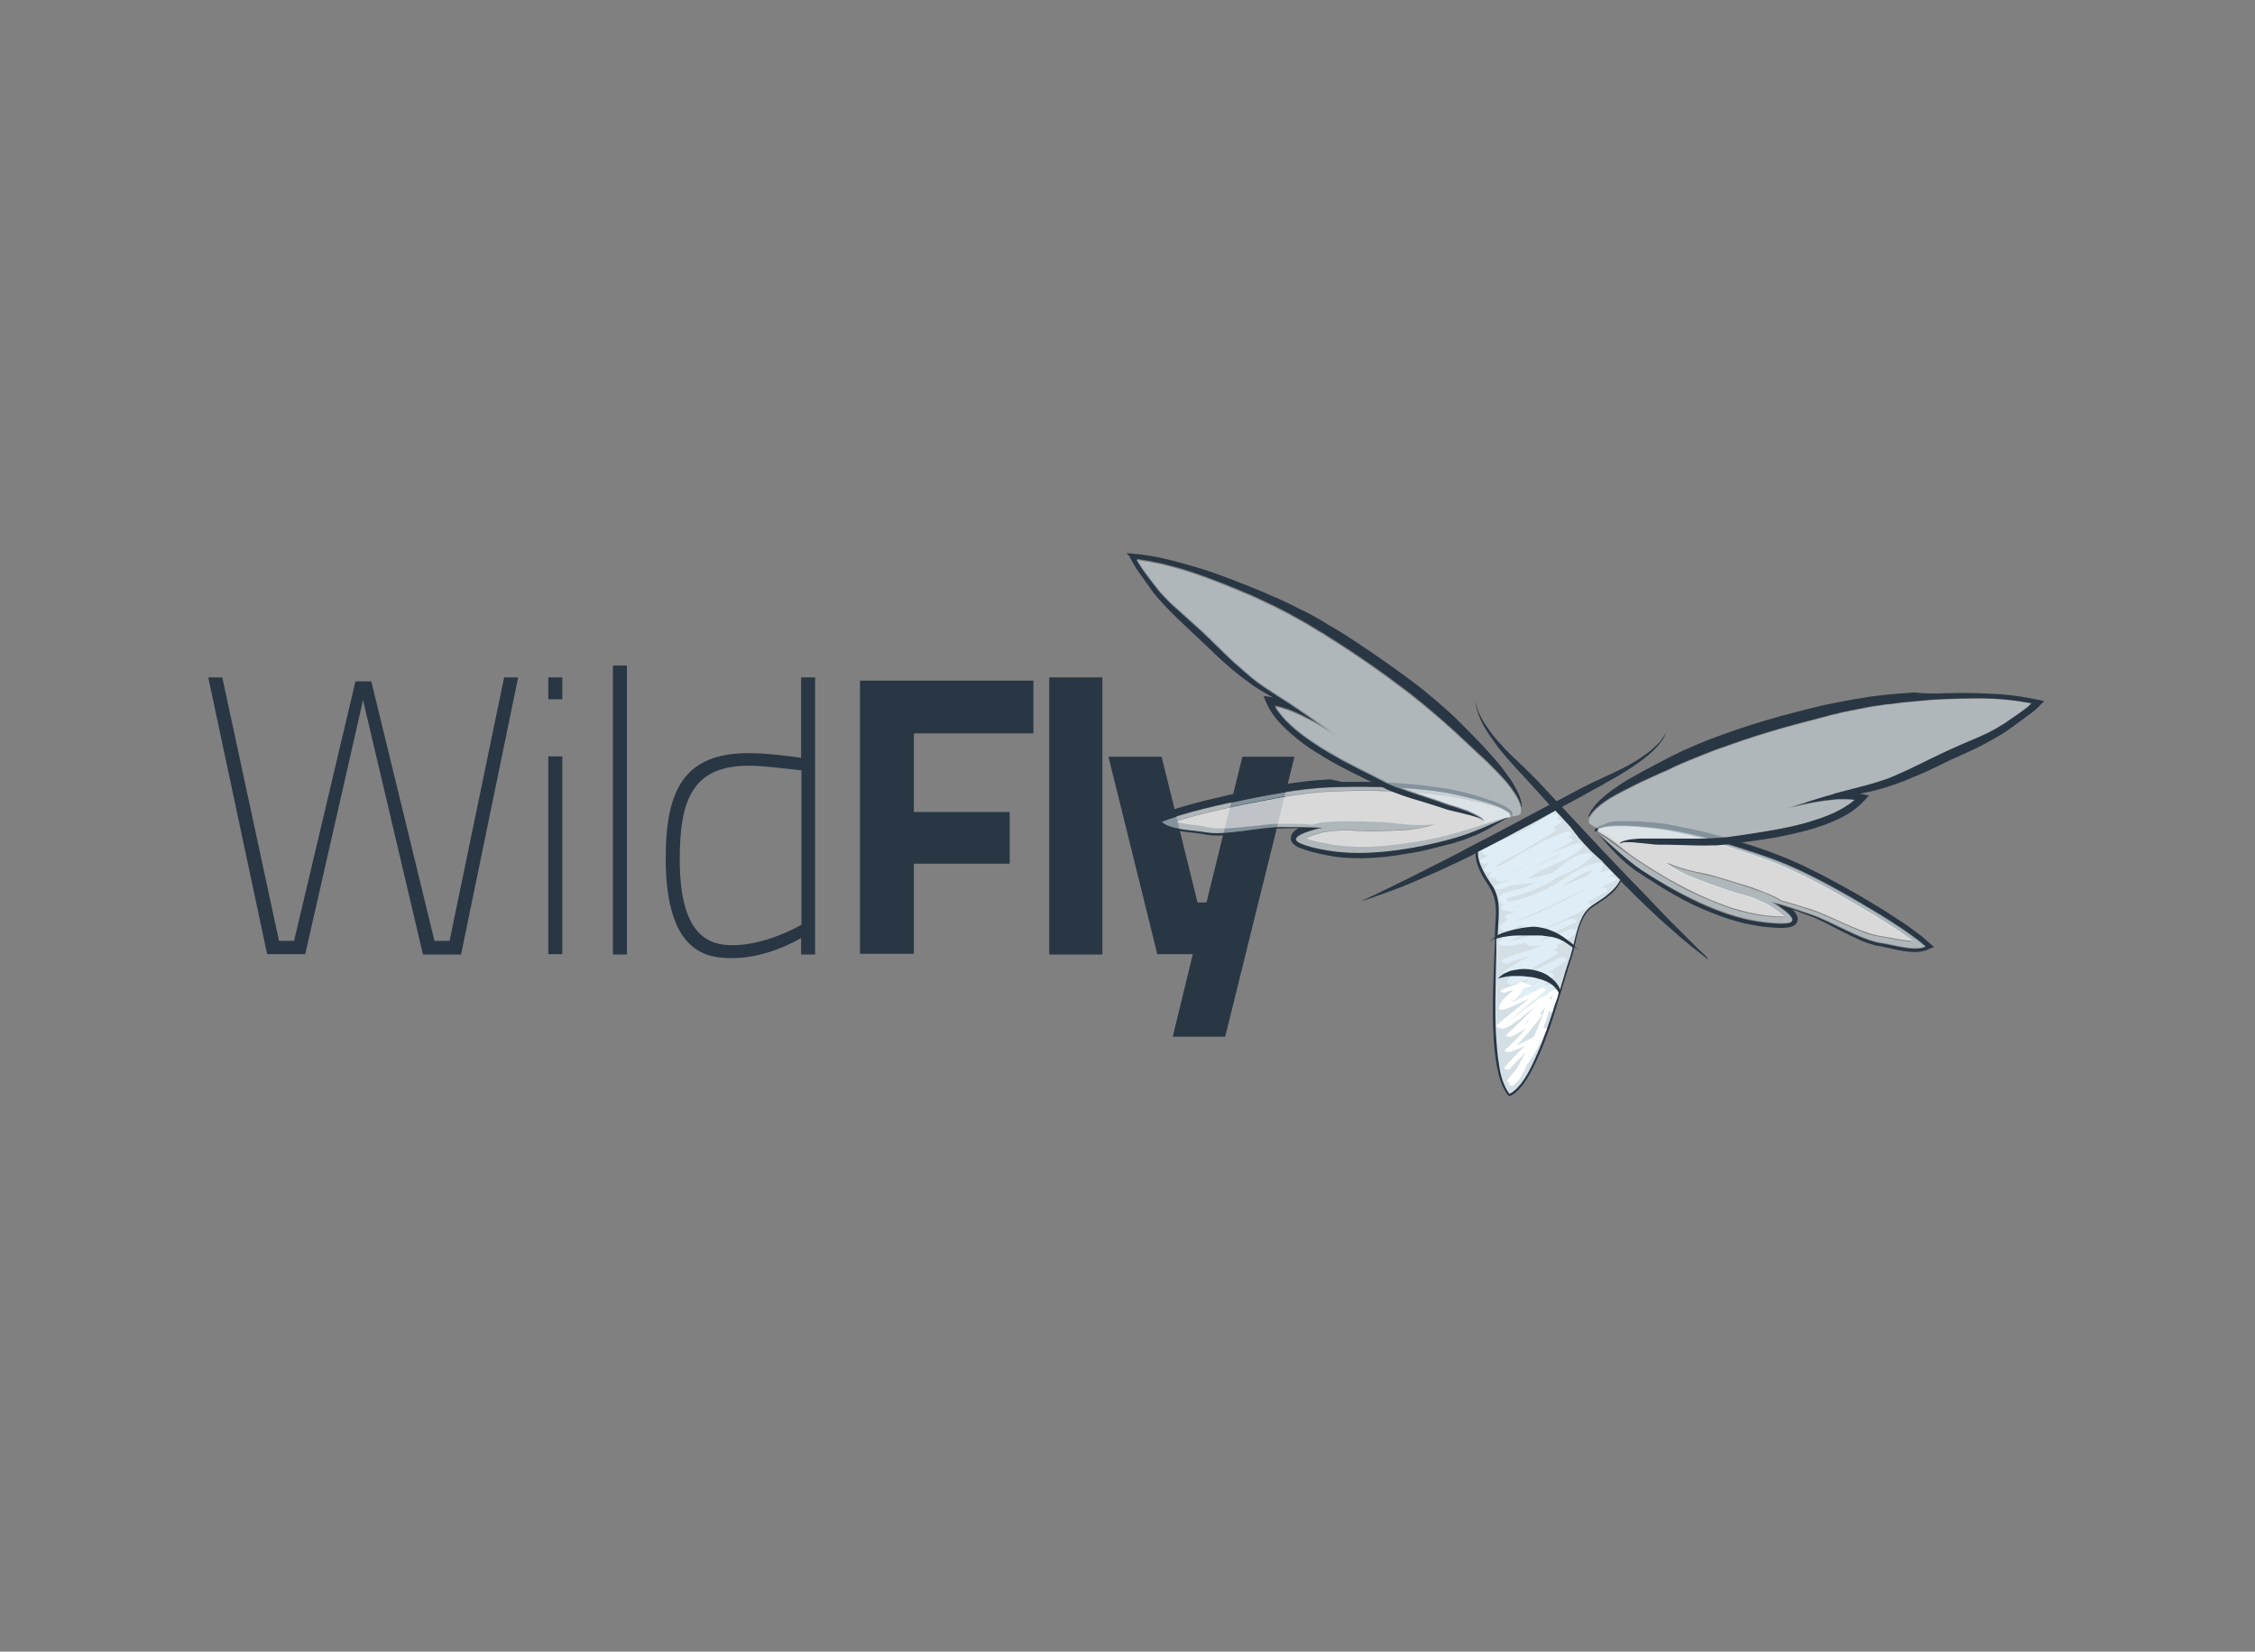 <?xml version="1.0" encoding="UTF-8"?>
<!-- Generator: Adobe Illustrator 25.0.1, SVG Export Plug-In . SVG Version: 6.00 Build 0)  -->
<svg xmlns="http://www.w3.org/2000/svg" xmlns:xlink="http://www.w3.org/1999/xlink" version="1.0" id="katman_1" x="0px" y="0px" viewBox="0 0 628 460.1" style="enable-background:new 0 0 628 460.1;" xml:space="preserve">
<rect x="0" y="0" width="628" height="460.1" fill="#808080" stroke="none"/>
<style type="text/css">
	.st0{fill:#293644;}
	.st1{opacity:0.7;fill:#FFFFFF;enable-background:new    ;}
	.st2{opacity:0.5;fill:#E1EEF4;enable-background:new    ;}
	.st3{fill:#D4DFE5;}
	.st4{fill:#DFEEF6;}
	.st5{fill:#FFFFFF;}
</style>
<g>
	<path class="st0" d="M323.5,210.8l10,40.6h2.5l10-40.6h14.5l-19.3,78h-14.6l5.6-23h-9.9l-13.6-55H323.5z M227,188.7v77.2h-3.9v-4.6   l0,0c-0.5,0.3-9.3,5.6-19.1,5.6c-6.8,0-18.6-1-18.6-27.8c0-19,5.1-29.3,23.1-29.3c5.2,0,11.8,0.9,14.6,1.3v-22.4H227z M174.6,185.4   v80.5h-3.9v-80.5H174.6z M61.9,188.7l15.8,73.4h4.2l17.1-72.3h4.4l17.6,72.3h4.2l15.2-73.4h3.9l-15.9,77.2h-10.6L101.1,195   L85,265.8H74.4L58,188.7H61.9z M156.6,210.7v55.1h-3.9v-55.1H156.6z M287.8,189.8v14.5h-33.3v21.9h26.7v14.4h-26.7v25.1h-15v-76.1   H287.8z M307,188.7v77.2h-14.8v-77.2H307z M208.6,213.3c-15.7,0-19.3,9.4-19.3,26.1c0,21.9,8.6,23.9,14.8,23.9   c9.5,0,19.1-5.7,19.1-5.7v-43C220.2,214.3,212.9,213.3,208.6,213.3z M156.6,188.7v6.1h-3.9v-6.1H156.6z"></path>
	<path class="st1" d="M416.2,224.6c-1.9-0.6-3.9-1-5.8-1.5c-1-0.2-2-0.4-3-0.6c-1-0.2-2-0.4-3-0.6c-0.5-0.1-1-0.2-1.5-0.2l-1.5-0.2   c-1-0.1-2-0.3-3-0.4c-1-0.1-2-0.2-3-0.3l-3-0.2c-2-0.1-4.1-0.2-6.1-0.2c-1,0-2.1,0-3.1-0.1c-1,0-2.1,0-3.1,0c-2.1,0-4.2,0-6.2,0.1   l-3.1,0.1l-3.1,0.2l-3.1,0.3c-1,0.1-2.1,0.3-3.1,0.4c-2.1,0.3-4.1,0.6-6.2,1c-2.1,0.4-4.1,0.8-6.2,1.2c-4.2,0.8-8.3,1.7-12.4,2.7   c-2.1,0.5-4.1,1-6.1,1.6c-1.1,0.3-2.1,0.6-3.1,1c0.4,0.1,0.8,0.2,1.2,0.3c1.4,0.3,3,0.5,4.5,0.7c0.8,0.1,1.6,0.2,2.4,0.4l1.2,0.2   l0.5,0.1l0.5,0.1c1.5,0.1,3,0.1,4.5,0c3.1-0.2,6.1-0.6,9.3-0.9c1.6-0.2,3.1-0.3,4.7-0.3c0.8,0,1.6,0,2.3,0l2.3,0   c1.6,0,3.1,0.1,4.6,0.2l0.1,0c0.1,0,0.2-0.1,0.4-0.1l0.4-0.1l0.4-0.1c0.3-0.1,0.6-0.1,0.8-0.2c0.6-0.1,1.1-0.2,1.6-0.2   c1.1-0.1,2.2-0.2,3.2-0.2c2.1-0.1,4.2,0,6.3,0c2.1,0.1,4.1,0.1,6.2,0.2c2,0.1,4.1,0.4,6.1,0.6c2,0.2,4.1,0.3,6.1,0.2l2.3-0.1   l-2.1,0.6c-1.5,0.4-3,0.6-4.5,0.8c-1.5,0.2-3,0.2-4.5,0.3c-3,0.1-6.1,0.2-9.1,0.1c-1.2,0-2.4-0.1-3.6-0.2c-1,0-2,0-2.9,0.1   c-1,0.1-2,0.1-3,0.3c-0.5,0.1-1,0.1-1.4,0.2c-0.2,0.1-0.5,0.1-0.7,0.2l-0.3,0.1l-0.4,0.1c-1,0.3-1.9,0.6-2.7,1   c-0.2,0.1-0.3,0.2-0.5,0.2c0.3,0.1,0.7,0.3,1.1,0.4c0.9,0.3,1.9,0.5,2.9,0.7c1,0.2,2,0.4,3,0.6c0.5,0.1,1,0.2,1.5,0.2   c0.5,0.1,1,0.1,1.5,0.2c2,0.2,4,0.3,6,0.3c2,0,4-0.1,6-0.3c4-0.4,8-0.9,11.9-1.7c2-0.4,3.9-0.8,5.8-1.3l1.4-0.4l1.4-0.4   c1-0.3,1.9-0.5,2.8-0.8c1.9-0.6,3.7-1.2,5.6-1.8c1.9-0.6,3.8-1.2,5.8-1.5l0.2-0.2c0.2-0.4-0.1-0.9-0.6-1.3c-0.3-0.2-0.7-0.4-1-0.5   C418.1,225.2,417.1,224.9,416.2,224.6z"></path>
	<path class="st1" d="M454.6,238.5c0.8,0.5,1.6,1.1,2.4,1.6l1.2,0.8l1.3,0.8c1.7,1.1,3.4,2.1,5.1,3.1c3.5,2,7.1,3.8,10.7,5.4   c1.8,0.8,3.7,1.5,5.6,2.2c1.9,0.7,3.8,1.2,5.8,1.7c0.5,0.1,1,0.2,1.5,0.3c0.5,0.1,1,0.2,1.5,0.3c1,0.2,2,0.3,3,0.4   c1,0.1,2,0.2,3,0.2c0.4,0,0.8,0,1.2,0c-0.1-0.1-0.2-0.3-0.4-0.4c-0.7-0.6-1.5-1.2-2.3-1.8l-0.3-0.2l-0.3-0.2   c-0.2-0.1-0.4-0.2-0.6-0.4c-0.4-0.2-0.8-0.5-1.3-0.7c-0.9-0.4-1.8-0.8-2.7-1.2c-0.9-0.4-1.8-0.7-2.8-1c-1.2-0.3-2.4-0.6-3.5-1   c-2.9-0.9-5.8-1.9-8.6-3c-1.4-0.5-2.8-1.1-4.2-1.7c-1.4-0.6-2.7-1.3-4-2.1l-1.8-1.3l2.1,0.8c1.9,0.7,3.9,1.3,5.9,1.7   c2,0.4,4,0.8,6,1.4c2,0.6,3.9,1.2,5.9,1.8c2,0.6,4,1.2,6,2c1,0.4,2,0.8,3,1.2c0.5,0.2,1,0.5,1.5,0.7c0.2,0.1,0.5,0.3,0.7,0.4   l0.4,0.2l0.3,0.2c0.1,0.1,0.2,0.1,0.3,0.2l0.1,0c1.5,0.4,3,0.8,4.5,1.3l2.2,0.7c0.7,0.2,1.5,0.4,2.2,0.7c1.5,0.5,3,1.2,4.4,1.8   c2.9,1.3,5.7,2.6,8.5,3.7c1.4,0.5,2.9,1.1,4.3,1.4l0.5,0.1l0.5,0.1l1.2,0.2c0.8,0.1,1.6,0.3,2.4,0.4c1.5,0.3,3.1,0.6,4.5,0.7   c0.4,0,0.8,0.1,1.2,0.1c-0.9-0.7-1.8-1.3-2.6-1.9c-1.7-1.2-3.5-2.4-5.3-3.5c-3.6-2.3-7.3-4.4-10.9-6.5c-1.8-1.1-3.7-2.1-5.5-3.1   c-1.8-1-3.7-2-5.5-2.9c-0.9-0.4-1.9-0.9-2.8-1.3l-2.8-1.3l-2.8-1.2l-2.9-1.1c-1.9-0.7-3.9-1.4-5.8-2c-1-0.3-2-0.7-2.9-1   c-1-0.3-2-0.6-2.9-0.9c-2-0.6-3.9-1.2-5.9-1.7l-3-0.8c-1-0.3-2-0.4-3-0.7c-1-0.2-2-0.4-3-0.6l-1.5-0.3c-0.5-0.1-1-0.2-1.5-0.2   c-1-0.1-2-0.3-3-0.4c-1-0.1-2-0.2-3-0.3c-2-0.2-4-0.4-6-0.4c-1,0-2,0-3,0.1c-0.4,0-0.8,0.1-1.1,0.2c-0.7,0.3-1,0.6-1,1.1l0.1,0.3   c1.8,1,3.4,2.1,5,3.3C451.5,236.1,453,237.3,454.6,238.5z"></path>
	<path class="st2" d="M373.6,219.3c-9,0.1-17.5,1.6-26.4,3.4c-6.4,1.3-17.8,3.8-23.7,6.3c2.5,2.3,8.5,2.3,12,2.9   c5.6,1.1,15-1.3,20.9-1.4c4,0,8,0,12,0.2c-0.7,0.1-1.5,0.2-2.1,0.4c-1.4,0.4-5.6,1.6-5.3,2.9c0.3,1.5,7.4,2.8,8.7,3   c10.8,1.9,24.3-0.3,35.3-3.4c6-1.7,9.6-3.7,15.4-6c-2,0.4-3.9,0.9-5.8,1.5c-1.9,0.6-3.8,1.2-5.6,1.8c-0.9,0.3-1.8,0.6-2.8,0.8   l-1.4,0.4l-1.4,0.4c-1.9,0.5-3.9,0.9-5.8,1.3c-3.9,0.8-7.9,1.4-11.9,1.7c-2,0.2-4,0.3-6,0.3c-2,0-4-0.1-6-0.3   c-0.5-0.1-1-0.1-1.5-0.2c-0.5-0.1-1-0.1-1.5-0.2c-1-0.2-2-0.4-3-0.6c-1-0.2-2-0.5-2.9-0.7c-0.4-0.1-0.8-0.3-1.1-0.4   c0.2-0.1,0.3-0.2,0.5-0.2c0.8-0.4,1.8-0.7,2.7-1l0.4-0.1l0.3-0.1c0.2-0.1,0.5-0.1,0.7-0.2c0.5-0.1,0.9-0.2,1.4-0.2   c1-0.1,2-0.2,3-0.3c1-0.1,2-0.1,2.9-0.1c1.2,0.1,2.4,0.1,3.6,0.2c3,0,6.1,0,9.1-0.1c1.5-0.1,3-0.2,4.5-0.3c1.5-0.2,3-0.3,4.5-0.8   l2.1-0.6l-2.3,0.1c-2,0.1-4.1,0-6.1-0.2c-2-0.2-4.1-0.5-6.1-0.6c-2.1-0.1-4.1-0.1-6.2-0.2c-2.1-0.1-4.2-0.1-6.3,0   c-1.1,0-2.1,0.1-3.2,0.2c-0.5,0.1-1.1,0.1-1.6,0.2c-0.3,0.1-0.6,0.1-0.8,0.2l-0.4,0.1l-0.4,0.1c-0.1,0-0.2,0.1-0.4,0.1l-0.1,0   c-1.5-0.1-3.1-0.1-4.6-0.2l-2.3,0c-0.8,0-1.5,0-2.3,0c-1.6,0-3.2,0.2-4.7,0.3c-3.1,0.3-6.2,0.7-9.3,0.9c-1.5,0.1-3,0.1-4.5,0   l-0.5-0.1l-0.5-0.1l-1.2-0.2c-0.8-0.1-1.6-0.2-2.4-0.4c-1.6-0.2-3.1-0.4-4.5-0.7c-0.4-0.1-0.8-0.2-1.2-0.3c1-0.4,2.1-0.7,3.1-1   c2-0.6,4.1-1.1,6.1-1.6c4.1-1,8.3-1.9,12.4-2.7c2.1-0.4,4.1-0.8,6.2-1.2c2.1-0.4,4.1-0.7,6.2-1c1-0.1,2.1-0.3,3.1-0.4l3.1-0.3   l3.1-0.2l3.1-0.1c2-0.1,4.1-0.1,6.2-0.1c1,0,2.1,0,3.1,0c1,0,2.1,0,3.1,0.1c2.1,0,4.1,0.1,6.1,0.2l3,0.2c1,0.1,2,0.2,3,0.3   c1,0.1,2,0.2,3,0.4l1.5,0.2c0.5,0.1,1,0.2,1.5,0.2c1,0.2,2,0.4,3,0.6c1,0.2,2,0.4,3,0.6c2,0.4,3.9,0.9,5.8,1.5   c0.9,0.3,1.9,0.6,2.8,1c0.4,0.2,0.7,0.3,1,0.5c-3-2.4-15.2-4.9-17.3-5.3C393.5,219.4,382.8,219.1,373.6,219.3z"></path>
	<path class="st0" d="M449.8,228.8c2.1-0.1,4.1-0.1,6.2,0c2.1,0.1,4.1,0.3,6.2,0.5c0.5,0.1,1,0.1,1.6,0.2l0,0l1.5,0.3   c1,0.2,2,0.3,3,0.6c1,0.2,2.1,0.4,3.1,0.6l0,0l3,0.7c2,0.5,4,1,6,1.6c1,0.3,2,0.6,3,0.9l1,0.3c0.7,0.2,1.3,0.4,2,0.6   c2,0.6,4,1.3,6,2l0,0l2.9,1.1l3,1.2l2.9,1.3c1,0.4,1.9,0.9,2.9,1.4c1.9,0.9,3.8,1.9,5.7,2.9c1.9,1,3.7,2,5.6,3.1   c1.9,1,3.7,2.1,5.5,3.2c1.8,1.1,3.7,2.2,5.5,3.4c1.8,1.2,3.6,2.3,5.4,3.6c1.8,1.3,3.6,2.6,5.2,4.1l0,0l1.6,1.4l-1.9,0.8   c-1,0.4-1.9,0.5-2.8,0.6c-0.9,0-1.8,0-2.6-0.1c-1.7-0.2-3.3-0.5-4.8-0.9c-0.8-0.2-1.5-0.3-2.3-0.5l0,0l-1.1-0.2   c-0.2,0-0.4-0.1-0.7-0.1l0,0l-0.6-0.2c-1.6-0.4-3.1-1-4.6-1.7c-2.9-1.3-5.7-2.8-8.4-4.2c-1.4-0.7-2.8-1.4-4.1-1.9   c-1.4-0.5-2.9-1.1-4.3-1.6c-0.4-0.1-0.8-0.3-1.2-0.4c0.3,0.2,0.5,0.5,0.8,0.9c0.2,0.3,0.4,0.6,0.6,1.2c0.1,0.3,0.1,0.6,0,1   c0,0.1-0.1,0.2-0.1,0.3l0,0l-0.1,0.1l0,0.1l-0.1,0.1l0,0.1c0,0-0.1,0.1-0.1,0.1c-0.1,0.1-0.2,0.2-0.2,0.2c-0.5,0.5-1,0.6-1.3,0.7   c-0.4,0.1-0.7,0.2-1,0.2c-0.6,0.1-1.2,0.1-1.8,0.1c-1.1,0-2.2-0.1-3.3-0.2c-1.1-0.1-2.1-0.2-3.2-0.4c-0.5-0.1-1-0.2-1.6-0.3   c-0.6-0.1-1.1-0.2-1.6-0.3c-2.1-0.5-4.2-1.1-6.2-1.8c-2-0.7-4-1.5-5.9-2.3c-1-0.4-1.9-0.9-2.8-1.3c-0.9-0.5-1.9-0.9-2.8-1.4   c-1.8-1-3.6-2-5.4-3.1c-1.7-1.1-3.5-2.2-5.2-3.3l0,0l-1.3-0.9l-0.2-0.1l-0.2-0.1l-0.3-0.2l-0.6-0.4c-0.8-0.6-1.6-1.3-2.4-1.9   c-1.5-1.3-2.9-2.7-4.3-4.2c-1.3-1.5-2.6-2.9-3.9-4.4c4.8,4,7.6,7.1,12.7,10.6c9.5,6.4,21.6,12.8,32.4,14.3c1.4,0.2,8.5,1.2,9.2-0.1   c0.7-1.2-3-3.6-4.1-4.4c-0.5-0.4-1.2-0.7-1.8-1c3.8,1,7.6,2.3,11.4,3.6c5.6,1.9,13.7,7.1,19.4,7.9c3.5,0.5,9.2,2.4,12.3,1   c-4.8-4.3-14.8-10.2-20.5-13.5c-7.9-4.5-15.5-8.6-23.9-11.5c-8.7-3-18.9-6.2-28-7.6c-2.2-0.4-14.5-1.8-18.1-0.5   c-0.1,0-0.2,0-0.3,0.1c-0.2,0.1-0.4,0.2-0.5,0.3c-0.1,0.1-0.1,0.1-0.2,0.2c0,0,0,0.1,0,0.1c0,0,0,0.1,0,0.2l0,0l-0.6,0   c0-0.1,0-0.1,0-0.2c0-0.1,0-0.2,0.1-0.3c0.1-0.2,0.2-0.3,0.3-0.4c0.2-0.2,0.5-0.4,0.7-0.5c0.5-0.2,1-0.4,1.5-0.5   C447.8,229,448.8,228.9,449.8,228.8z M373.6,217.8c2.1,0,4.2,0,6.3,0c1,0,2.1,0,3.1,0.1c1,0,2.1,0.1,3.1,0.1   c2.1,0.1,4.2,0.2,6.2,0.4l0,0l3.1,0.3c1,0.1,2.1,0.2,3.1,0.4c1,0.1,2,0.3,3.1,0.4l0,0l1.5,0.2c0.5,0.1,1,0.2,1.5,0.3   c2,0.4,4,0.9,6,1.5c2,0.6,3.9,1.2,5.9,1.9c1,0.4,1.9,0.8,2.8,1.3c0.5,0.3,0.9,0.6,1.3,0.9c0.2,0.2,0.4,0.4,0.5,0.7   c0.1,0.1,0.1,0.3,0.1,0.5c0,0.1,0,0.2,0,0.3c0,0.1,0,0.1-0.1,0.2l0,0l-0.6-0.2c0,0,0-0.1,0-0.2c0,0,0-0.1,0-0.1   c0-0.1,0-0.1-0.1-0.2c-0.1-0.1-0.3-0.3-0.4-0.4c-0.1,0-0.1-0.1-0.2-0.1c-3-2.4-15.2-4.9-17.3-5.3c-9.1-1.5-19.8-1.8-29-1.6   c-9,0.1-17.5,1.6-26.4,3.4c-6.4,1.3-17.8,3.8-23.7,6.3c2.5,2.3,8.5,2.3,12,2.9c5.6,1.1,15-1.3,20.9-1.4c4,0,8,0,12,0.2   c-0.7,0.1-1.5,0.2-2.1,0.4c-1.4,0.4-5.6,1.6-5.3,2.9c0.3,1.5,7.4,2.8,8.7,3c10.8,1.9,24.3-0.3,35.3-3.4c6-1.7,9.6-3.7,15.4-6   c-1.7,1.1-3.4,2-5.1,3c-1.7,1-3.5,1.9-5.4,2.6c-1,0.4-1.9,0.8-2.9,1.1l0,0l-0.7,0.2l-0.4,0.1l-0.2,0.1l-0.2,0.1l-1.5,0.4   c-2,0.5-3.9,1-5.9,1.5c-2,0.5-4,0.9-6.1,1.2c-1,0.2-2,0.3-3.1,0.5c-1,0.1-2.1,0.3-3.1,0.4c-2.1,0.2-4.2,0.3-6.3,0.4   c-2.1,0-4.3-0.1-6.4-0.3c-0.5-0.1-1.1-0.1-1.6-0.2c-0.6-0.1-1.1-0.2-1.6-0.3c-1.1-0.2-2.1-0.4-3.2-0.7c-1.1-0.2-2.1-0.5-3.2-0.9   c-0.5-0.2-1.1-0.4-1.7-0.6c-0.3-0.1-0.6-0.3-0.9-0.5c-0.3-0.2-0.7-0.5-1.1-1.1c0-0.1-0.1-0.2-0.1-0.3c0-0.1-0.1-0.2-0.1-0.2l0,0   l0,0l0-0.1l0-0.1l0-0.2c0-0.1,0-0.2,0-0.3c0-0.4,0.2-0.7,0.3-1c0.3-0.5,0.6-0.7,0.9-1c0.3-0.2,0.7-0.4,1-0.6c-0.4,0-0.8,0-1.2,0   c-1.5,0-3.1,0.1-4.6,0.1c-1.5,0.1-3,0.3-4.5,0.5c-3.1,0.4-6.1,1-9.3,1.3c-1.6,0.2-3.2,0.2-4.9,0.1l0,0l-0.6-0.1   c-0.2,0-0.5,0-0.7-0.1l0,0l-1.1-0.2c-0.7-0.1-1.5-0.2-2.3-0.3c-1.6-0.2-3.2-0.3-4.8-0.7c-0.8-0.2-1.7-0.4-2.5-0.7   c-0.8-0.3-1.7-0.8-2.5-1.4l0,0l-1.6-1.4l2-0.9c2.1-0.9,4.2-1.6,6.3-2.2c2.1-0.6,4.2-1.2,6.3-1.7c2.1-0.5,4.2-1,6.3-1.5   c2.1-0.5,4.2-0.9,6.3-1.3c2.1-0.4,4.2-0.8,6.3-1.2c2.1-0.4,4.2-0.7,6.3-1c1.1-0.1,2.1-0.3,3.2-0.4l0,0l3.2-0.3l3.2-0.2L373.6,217.8   z"></path>
	<path class="st2" d="M489.9,256.6c1.4,0.2,8.5,1.2,9.2-0.1c0.7-1.2-3-3.6-4.1-4.4c-0.5-0.4-1.2-0.7-1.8-1c3.8,1,7.6,2.3,11.4,3.6   c5.6,1.9,13.7,7.1,19.4,7.9c3.5,0.5,9.2,2.4,12.3,1c-4.8-4.3-14.8-10.2-20.5-13.5c-7.9-4.5-15.5-8.6-23.9-11.5   c-8.7-3-18.9-6.2-28-7.6c-2.2-0.4-14.5-1.8-18.1-0.5c0.4-0.1,0.7-0.2,1.1-0.2c1-0.1,2-0.1,3-0.1c2,0.1,4,0.2,6,0.4   c1,0.1,2,0.2,3,0.3c1,0.1,2,0.2,3,0.4c0.5,0.1,1,0.1,1.5,0.2l1.5,0.3c1,0.2,2,0.4,3,0.6c1,0.2,2,0.4,3,0.7l3,0.8   c2,0.5,3.9,1.1,5.9,1.7c1,0.3,2,0.6,2.9,0.9c1,0.3,2,0.6,2.9,1c1.9,0.7,3.9,1.3,5.8,2l2.9,1.1l2.8,1.2l2.8,1.3   c0.9,0.4,1.9,0.9,2.8,1.3c1.9,0.9,3.7,1.9,5.5,2.9c1.8,1,3.7,2,5.5,3.1c3.7,2.1,7.3,4.2,10.9,6.5c1.8,1.1,3.6,2.3,5.3,3.5   c0.9,0.6,1.8,1.3,2.6,1.9c-0.4,0-0.8,0-1.2-0.1c-1.5-0.1-3-0.4-4.5-0.7c-0.8-0.1-1.6-0.3-2.4-0.4l-1.2-0.2l-0.5-0.1l-0.5-0.1   c-1.4-0.3-2.9-0.8-4.3-1.4c-2.8-1.1-5.6-2.5-8.5-3.7c-1.4-0.6-2.9-1.3-4.4-1.8c-0.8-0.3-1.5-0.5-2.2-0.7l-2.2-0.7   c-1.5-0.5-3-0.9-4.5-1.3l-0.1,0c-0.1-0.1-0.2-0.2-0.3-0.2l-0.3-0.2l-0.4-0.2c-0.2-0.2-0.5-0.3-0.7-0.4c-0.5-0.3-1-0.5-1.5-0.7   c-1-0.5-2-0.9-3-1.2c-2-0.7-4-1.4-6-2c-2-0.6-4-1.2-5.9-1.8c-2-0.5-4-0.9-6-1.4c-2-0.4-4-1-5.9-1.7l-2.1-0.8l1.8,1.3   c1.3,0.9,2.6,1.5,4,2.1c1.4,0.6,2.8,1.2,4.2,1.7c2.8,1.1,5.7,2.1,8.6,3c1.2,0.4,2.3,0.7,3.5,1c0.9,0.3,1.8,0.7,2.8,1   c0.9,0.4,1.9,0.8,2.7,1.2c0.4,0.2,0.9,0.4,1.3,0.7c0.2,0.1,0.4,0.2,0.6,0.4l0.3,0.2l0.3,0.2c0.8,0.6,1.6,1.2,2.3,1.8   c0.1,0.1,0.3,0.3,0.4,0.4c-0.4,0-0.8,0-1.2,0c-1,0-2-0.1-3-0.2c-1-0.1-2-0.2-3-0.4c-0.5-0.1-1-0.2-1.5-0.3c-0.5-0.1-1-0.2-1.5-0.3   c-1.9-0.4-3.9-1-5.8-1.7c-1.9-0.7-3.8-1.4-5.6-2.2c-3.7-1.6-7.3-3.4-10.7-5.4c-1.7-1-3.4-2-5.1-3.1l-1.3-0.8l-1.2-0.8   c-0.9-0.6-1.6-1.1-2.4-1.6c-1.6-1.1-3.1-2.3-4.8-3.5c-1.6-1.2-3.3-2.3-5-3.3c4.8,4,7.6,7.1,12.7,10.6   C467,248.6,479.1,255,489.9,256.6z"></path>
	<path class="st3" d="M411.1,237c-0.1,3.6,2,6.9,4,9.8c3,4.4,1.4,10.1,1.5,14.8c0.2,7.3-2.5,36.4,3.7,43.3l0,0l0,0   c7.9-3.3,14.4-31,16.9-37.8c1.6-4.4,1.9-11.8,6.1-14.7c3.1-2.2,7.4-4.5,8.2-8.4L433,225.1C433,225.1,411.1,236.8,411.1,237z"></path>
	<path class="st4" d="M448.7,244.2c-0.5,0.2-1,0.5-1.5,0.7c0.7-0.4,1.3-0.9,1.9-1.4c0.7-0.6-0.6-1.2-1.1-1.1   c-0.9,0.2-1.8,0.4-2.6,0.7c0.4-0.5,0.8-1.1,1-1.8c0.3-0.7-0.7-1.1-1.2-1c-5.5,0.9-9.2,4.6-14,7.1c-2.4,1.2-4.8,2.2-7.4,3   c-0.3,0.1-0.7,0.2-1,0.3c-0.6,0.2-1.3,0.3-2,0.4c-0.6,0.2-1,0-1.3-0.6c0.5-0.5,1.9-0.7,2.4-0.9c2.3-0.6,4.4-1.3,6.6-2.3   c1.9-0.9,3.7-1.9,5.4-3.1c3.5-1.2,6.8-2.9,9.4-5.6c0.5-0.6-0.9-1.1-1.2-1c-3,0.4-5.2,1.9-7.5,3.8c-0.7,0.6-1.4,1.2-2.2,1.7   c-1.4,0.5-2.9,0.8-4.3,1.2c-1,0.2-2,0.4-3,0.5c1.4-0.8,2.8-1.6,4.2-2.3c3.9-2.1,8.3-3.3,11.4-6.5c0.7-0.7-0.8-1.2-1.3-1.1   c-4.1,1.1-7.8,3-11.7,4.8c0,0,0,0,0.1,0c3.4-1.7,6.7-3.4,9.9-5.3c0.8-0.5-0.6-1.1-1.2-1.1c0.3-0.2,0.6-0.3,0.9-0.5   c1-0.5-0.5-1.4-1.1-1.2c-3.6,1.4-7.2,3-10.6,4.9c-2.7,1.5-6.2,4.3-9.5,5.1c1.9-1.8,4.8-2.8,7-4.1c3.3-2,6.6-3.9,9.9-6   c0.6-0.4-0.1-0.9-0.7-1c0.7-0.4,1.5-0.9,2.2-1.3c0.6-0.4-0.1-1-0.8-1.1c0.2-0.4,0.3-0.8,0.1-1.1c-0.3-0.4-0.8-0.6-1.2-0.5   c-0.6,0.1-1.1,0.5-1.6,0.8c-2.1,1.4-4.1,2.7-6.3,3.8c-2.9,1.4-5.8,2.6-8.7,3.9c-0.8,0.2-1.7,0.5-2.5,0.8c-0.4,0.1-0.4,0.4-0.3,0.6   c-0.2,0.1-0.4,0.2-0.6,0.3c-0.2,0.1-0.2,0.4-0.1,0.6c0.5,0.8,1.3,1,2.2,1c-0.8,0.4-1.6,0.8-2.4,1.1c-0.9,0.4,0.1,1.2,0.7,1.2   c0.6,0,1.2-0.1,1.8-0.3c-0.6,0.5-1.1,1.1-1.5,1.7c-0.4,0.6,0.6,1,1,1c0.4,0,0.8,0,1.2,0c-0.2,0.2-0.5,0.3-0.7,0.5   c-0.8,0.6,0.8,1.4,1.3,1.1c0.1,0,0.1-0.1,0.2-0.1l0,0c0,0,0,0,0,0c0.2-0.1,0.4-0.2,0.6-0.3c-0.1,0.1-0.1,0.1-0.2,0.2   c-0.7,0.7,0.6,1.2,1.1,1.1c3.2-0.2,5.9-2,8.5-3.6c2.8-1.6,5.8-3,8.9-4.2c-2.3,1.3-4.8,2.3-7.2,3.4c-2.8,1.4-5.4,3-8.2,4.3   c-1.3,0.3-2.4,0.7-3.5,1.3c-0.9,0.5,0.8,1.2,1.3,1.1c1.1-0.3,2.1-0.7,3.1-1.1c1.6-0.3,3.3-0.4,4.8-0.6c0.9-0.1,1.7-0.3,2.5-0.5   c-1.2,0.6-2.5,1.2-3.8,1.7c-1.9,0.7-5.1,0.8-6.7,2.4c-0.7,0.7,0.4,2,1.1,2.3c0.1,0,0.2,0.1,0.3,0.1c-0.3,0.1-0.6,0.3-0.8,0.4   c-0.5,0.3,0,0.9,0.4,1c1.3,0.4,2.6,0.5,3.8,0.3c-1,0.4-1.9,0.8-2.9,1.1c-0.8,0.3-0.1,1,0.5,1.2c-1.7,1.1-2.9,2.2-1.8,2.9   c1,0.7,2.5,0,3.5-0.4c1-0.4,2-0.8,3-1.2c-0.1,0.1-0.3,0.2-0.4,0.2c-0.2,0.2-0.3,0.3-0.2,0.5c-0.6,0.3-1.2,0.7-1.8,1   c-0.3,0.2-0.3,0.5,0,0.7c-1.8,0.6-3.5,1.2-4.8,2.5c-0.6,0.6,0.4,1.1,0.9,1.1c2.2,0.2,4.5-0.2,6.7-0.9c-0.3,0.5,0.6,1,1,1   c1.2,0.1,2.3-0.1,3.4-0.3c-0.2,0.1-0.4,0.2-0.5,0.3c-0.8,0.4-1.7,0.8-2.6,1.1c-2.6,0.7-5.3,1.5-7.8,2.6c-1,0.5,0.4,1.5,1.2,1.2   c1.9-0.9,4-1.4,6-2.1c0.2-0.1,0.4-0.1,0.6-0.2c-2.5,1.3-5,2.7-7.3,4.4c-0.8,0.6,0.8,1.2,1.3,1.1c0.4-0.1,0.8-0.3,1.2-0.4   c-0.7,0.6-1.3,1.3-1.9,2.1c-0.5,0.6,0.8,1.1,1.2,1c1.8-0.4,3.5-1.1,5.2-1.8c-1.3,1.1-2.5,2.4-3.3,3.9c-0.3,0.5,0.2,0.8,0.6,0.9   c-0.4,0.3-0.8,0.5-1.2,0.8c-0.8,0.6,0.9,1.4,1.5,1c0.8-0.5,1.6-1,2.3-1.6c1.3-0.8,2.7-1.5,4.3-1.8c-0.7,1.1-2.2,1.8-3.3,2.3   c-1,0.5,0.4,1.5,1.2,1.2c1.8-0.8,4-1.8,4.4-4c0.1-0.5-0.7-0.8-1.1-0.9c-0.5,0-1,0-1.5,0.1c0.9-0.8,1.8-1.6,2.6-2.5   c0.6-0.6-1-1.2-1.4-0.9c-1.8,1-3.3,2.8-5,4c2.7-3,6.6-4.9,9.8-7.3c0.8-0.6-0.8-1.3-1.3-1.1c-3.8,1.8-7.4,4-11.4,5.5   c3-2.6,7-4.1,10.2-6.3c0.7-0.5-0.3-1-0.9-1.1c0.3-0.2,0.6-0.3,0.9-0.5c0,0,0,0,0,0v0c0.1,0,0.1-0.1,0.2-0.1   c0.5-0.3,0.2-0.6-0.2-0.8c2-0.9,3.9-2,5.3-3.4c0.7-0.7-0.8-1.2-1.3-1.1c-2.9,0.9-5.8,2.7-8.8,3.3c3-2.1,6.6-3.6,9.9-5   c1.1-0.4-0.5-1.4-1.1-1.2c-2.9,1-5.8,2.3-8.6,3.5c-2.5,1-5.2,2.3-8,2.6c2.6-1.6,6.3-2.2,8.9-3.3c4.4-1.9,8.9-3.8,13-6.2   c0.7-0.4-0.3-1-0.9-1.1c1.8-1,3.6-2,5.4-3c1-0.6-0.5-1.3-1.1-1.2c-0.3,0.1-0.6,0.2-0.9,0.3c1.5-0.8,3-1.5,4.6-2.2   C450.9,244.9,449.4,243.9,448.7,244.2z M426.2,240.4c-1.7,0.9-3.4,2.1-5.2,2.9C422.7,242.2,424.5,241.2,426.2,240.4z M423.6,252.1   c-0.6,0.2-1.2,0.4-1.9,0.5c0.3-0.1,0.6-0.2,1-0.3C423,252.2,423.3,252.2,423.6,252.1z M434.4,247.2c3.1-1.9,6-4,9.4-5.1   c-0.6,0.8-1.3,1.5-2.1,2.2C439.2,245.1,436.8,246.1,434.4,247.2z M421.4,257.1c0.7-0.4,1.5-0.8,2.2-1.1c1.9-0.9,3.9-1.7,5.9-2.6   c3.6-1.5,7.1-3.5,10.6-5.2c0.7-0.3,1.3-0.5,2-0.8c-3,1.6-6.1,3.3-9.2,4.8C429.2,254,425.3,255.6,421.4,257.1z M436.4,252.5   c-0.3,0.1-0.5,0.3-0.8,0.4c0,0,0,0,0,0c0.1,0,0.2-0.1,0.2-0.1C436,252.7,436.2,252.6,436.4,252.5z"></path>
	<path class="st0" d="M475.1,266.4c-0.5-0.5-1.2-1.2-2.2-2.1c-1.9-1.9-4.5-4.5-7.7-7.7c-1.6-1.6-3.3-3.4-5.1-5.3   c-1.8-1.9-3.7-3.9-5.7-5.9c-2-2.1-4-4.2-6.1-6.4c-2.1-2.2-4.2-4.4-6.3-6.7c-2.3-2.5-4.7-5-7-7.5c1.6-0.9,3.1-1.7,4.6-2.5   c1.3-0.7,2.5-1.4,3.8-2.1c1.2-0.7,2.5-1.3,3.6-2c2.4-1.3,4.6-2.6,6.6-3.9c2-1.3,3.8-2.6,5.3-3.8c1.5-1.3,2.7-2.5,3.5-3.6   c0.9-1.1,1.4-2.1,1.6-2.9c0.1-0.4,0.2-0.6,0.3-0.8c0.1-0.2,0.1-0.3,0.1-0.3s0,0.1-0.1,0.3c-0.1,0.2-0.2,0.5-0.3,0.8   c-0.3,0.7-0.9,1.6-1.8,2.7c-0.9,1-2.2,2.2-3.7,3.3c-1.5,1.1-3.4,2.3-5.4,3.4c-2.1,1.1-4.4,2.2-6.8,3.3c-1.2,0.6-2.5,1.1-3.8,1.8   c-1.3,0.6-2.6,1.3-3.9,2c-1.7,0.9-3.4,1.8-5.1,2.7c-1.3-1.4-2.7-2.9-4-4.3c-1-1.1-2-2.1-3-3.1c-1-1-2-2-3-2.9   c-2-1.9-3.8-3.6-5.4-5.4c-1.6-1.7-2.9-3.4-4-5c-1.1-1.6-1.9-3.1-2.4-4.3c-0.5-1.3-0.7-2.4-0.8-3.1c0-0.4,0-0.7,0-0.9   c0-0.2,0-0.3,0-0.3s0,0.1,0,0.3c0,0.2,0,0.5,0,0.9c0,0.8,0.2,1.9,0.6,3.2c0.4,1.3,1.1,2.9,2.1,4.6c1,1.7,2.3,3.5,3.7,5.4   c1.5,1.9,3.2,3.8,5,5.8c0.9,1,1.9,2,2.8,3c0.9,1,1.9,2.1,2.9,3.2c1.2,1.3,2.3,2.6,3.5,3.9c-3,1.6-6,3.2-9,4.8   c-2.7,1.4-5.4,2.9-8.1,4.3c-0.9,0.5-6.3,3.2-7.8,4.1c-2.5,1.3-5,2.6-7.3,3.7c-2.3,1.2-4.5,2.3-6.5,3.3c-4,2-7.4,3.6-9.8,4.8   c-1.2,0.5-2.1,1-2.8,1.3c-0.6,0.3-1,0.5-1,0.5s0.4-0.1,1-0.3c0.7-0.2,1.7-0.5,2.9-1c1.3-0.4,2.8-1,4.5-1.6c1.7-0.6,3.7-1.4,5.8-2.3   c2.1-0.9,4.4-1.9,6.7-2.9c2.4-1.1,4.9-2.3,7.5-3.5c1.1-0.5,2.2-1.1,3.3-1.7c0,0.6,0.1,1.3,0.2,1.9c0.3,1.5,1,2.9,1.7,4.3   c0.7,1.3,1.7,2.6,2.4,3.9c0.7,1.3,1.1,2.7,1.3,4.2c0.3,3-0.2,5.9-0.2,8.9c0,0.1,0,0.2,0,0.2c-0.2,0.1-0.4,0.3-0.6,0.4   c-0.3,0.3-0.4,0.5-0.5,0.7c-0.1,0.2,0,0.3,0,0.3s0-0.1,0.1-0.3c0.1-0.2,0.3-0.4,0.6-0.6c0.1-0.1,0.2-0.1,0.4-0.2   c0,1.3,0,2.5-0.1,3.8l-0.2,4.5c-0.2,6-0.4,12-0.1,18c0.1,3,0.4,6,0.9,9c0.3,1.5,0.6,3,1.1,4.4c0.5,1.4,1.1,2.9,2.2,4.1l0.1,0.1   l0.1,0l0,0l0.1,0l0.1,0c1.5-0.6,2.5-1.8,3.5-3c0.9-1.2,1.7-2.5,2.4-3.8c1.4-2.7,2.6-5.4,3.7-8.2c1.7-4.4,3.1-8.9,4.4-13.4l0.1,0   c0,0,0-0.1,0-0.2c0.4-1.2,0.7-2.4,1.1-3.6c0.4-1.4,0.9-2.9,1.3-4.3c0.2-0.7,0.5-1.4,0.7-2.1c0.2-0.7,0.4-1.5,0.6-2.2   c0.1-0.2,0.1-0.5,0.2-0.7c0.2,0.1,0.3,0.2,0.4,0.3c0.6,0.4,1,0.7,1,0.7s-0.3-0.3-0.9-0.8c-0.1-0.1-0.3-0.3-0.5-0.4   c0.3-1.2,0.5-2.3,0.8-3.5c0.4-1.4,0.8-2.8,1.5-4.1c0.6-1.3,1.5-2.5,2.7-3.3c1.2-0.8,2.4-1.6,3.6-2.4c1.2-0.9,2.3-1.8,3.2-3   c0.4-0.5,0.8-1.2,1.1-1.8c0.4,0.4,0.9,0.9,1.3,1.3c2,2,4,4,5.9,5.8c1.9,1.8,3.7,3.5,5.4,5c1.7,1.5,3.3,2.9,4.7,4.1   c1.4,1.2,2.7,2.2,3.7,3c1,0.8,1.9,1.4,2.4,1.9c0.6,0.4,0.9,0.7,0.9,0.7S475.6,266.9,475.1,266.4z M437.9,264.4   c-0.2,0.7-0.4,1.4-0.6,2.1c-0.2,0.7-0.5,1.4-0.7,2.1c-0.5,1.4-0.9,2.9-1.3,4.3c-0.3,0.9-0.6,1.8-0.8,2.8c-0.1-0.2-0.2-0.5-0.3-0.7   c-0.2-0.4-0.5-0.8-0.8-1.2c-0.3-0.4-0.7-0.8-1.2-1.2c-0.5-0.4-1-0.8-1.5-1.1c-0.6-0.3-1.2-0.6-1.8-0.8c-0.6-0.2-1.3-0.4-1.9-0.5   c-1.3-0.3-2.7-0.3-3.9-0.2c-0.6,0.1-1.2,0.2-1.8,0.3c-0.6,0.1-1.1,0.3-1.5,0.5c-0.5,0.2-0.9,0.4-1.2,0.6c-0.3,0.2-0.6,0.4-0.8,0.6   c-0.2,0.2-0.4,0.3-0.5,0.5c-0.1,0.1-0.2,0.2-0.2,0.2l0,0c0,0,0.1,0,0.2-0.1c0.1-0.1,0.3-0.1,0.6-0.2c0.1,0,0.3-0.1,0.4-0.1   c0.2,0,0.3-0.1,0.5-0.1c0.4-0.1,0.8-0.2,1.2-0.2c0.4-0.1,0.9-0.1,1.5-0.1c0.5,0,1.1,0,1.6,0c0.6,0,1.1,0,1.7,0.1   c0.6,0.1,1.2,0.1,1.8,0.2c0.6,0.1,1.2,0.2,1.7,0.4c0.6,0.1,1.1,0.3,1.6,0.5c1.1,0.4,2,0.9,2.7,1.5c0.7,0.6,1.1,1.3,1.4,1.7   c0,0.1,0.1,0.1,0.1,0.2c-1.4,4.6-2.9,9.2-4.6,13.7c-1.1,2.8-2.3,5.5-3.7,8.2c-0.7,1.3-1.5,2.6-2.4,3.7c-0.9,1.1-1.9,2.1-3,2.6   c-0.9-1-1.4-2.3-1.9-3.6c-0.5-1.4-0.8-2.9-1-4.3c-0.5-2.9-0.7-5.9-0.9-8.9c-0.3-6-0.1-12,0-17.9l0.1-4.5c0-1.3,0-2.7,0-4   c0.5-0.2,1.2-0.3,1.9-0.5c1.2-0.2,2.7-0.4,4.2-0.4c0.8,0,1.6,0,2.4,0c0.8,0,1.6,0,2.4,0c0.4,0,0.8,0,1.2,0c0.4,0,0.8,0,1.2,0.1   c0.8,0.1,1.6,0.2,2.3,0.3c0.7,0.2,1.5,0.4,2.1,0.7c0.6,0.3,1.3,0.6,1.8,1c0.6,0.4,1.2,0.8,1.6,1.1   C438,263.8,437.9,264.1,437.9,264.4z M450,247c-0.9,1.1-2,2-3.1,2.9c-1.2,0.8-2.4,1.6-3.6,2.4c-1.2,0.9-2.2,2.1-2.8,3.5   c-0.7,1.4-1.1,2.8-1.5,4.2c-0.3,1.1-0.5,2.1-0.8,3.2c-0.4-0.4-0.9-0.8-1.5-1.2c-1-0.8-2.3-1.7-3.8-2.4c-0.8-0.3-1.6-0.7-2.4-0.9   c-0.4-0.1-0.8-0.2-1.3-0.3c-0.5-0.1-0.9-0.1-1.3-0.2c-0.9-0.1-1.7,0-2.6,0.1c-0.8,0.1-1.7,0.2-2.4,0.4c-1.6,0.3-3,0.7-4.2,1.1   c-0.6,0.2-1.2,0.5-1.6,0.7c0.1-2.9,0.5-5.9,0.2-8.9c-0.2-1.5-0.6-3-1.4-4.4c-0.8-1.3-1.7-2.5-2.4-3.8c-0.7-1.3-1.4-2.7-1.7-4.1   c-0.2-0.7-0.2-1.3-0.2-2c1.4-0.7,2.7-1.4,4.1-2.1c2.7-1.4,5.4-2.8,8.1-4.3c2.7-1.4,5.5-2.9,8.1-4.4c0.4-0.2,0.9-0.5,1.3-0.7   c0.3,0.4,0.6,0.7,1,1.1c1.1,1.2,2.2,2.4,3.3,3.6l0.1,0.2c0.3,0.4,0.7,0.8,1,1.3c0.3,0.4,0.7,0.8,1,1.3l1.1,1.2   c0.3,0.4,0.7,0.8,1.1,1.2l1.1,1.2l1.2,1.1c0.4,0.4,0.8,0.7,1.2,1.1c0.3,0.3,0.6,0.5,0.8,0.7c0.2,0.3,0.5,0.5,0.7,0.8   c1.5,1.6,3,3.1,4.5,4.6C450.8,245.8,450.5,246.5,450,247z"></path>
	<path class="st5" d="M433.8,276.1c-0.1-0.4-1-0.5-1.3-0.3c-0.8,0.5-1.5,1-2.1,1.6c0,0-0.1,0-0.1,0c-3.6,1.6-6.6,4.5-9.8,6.9   c-0.6,0.4-1.2,0.8-1.8,1.2c1.8-1,3.4-2.7,5-4c2.3-1.9,4.7-3.8,6.9-5.7c0.4-0.4-1-0.6-1.3-0.5c-2.7,1.2-5.4,2.7-8.2,3.9   c2.3-2.1,2.6-2.8,3.1-3.9c1-0.2,1.8-0.4,2.4-0.7c-0.2-0.1-1-0.3-1.8-0.5c0.3-0.5-1-0.6-1.3-0.5c-1.8,1-3.7,1.3-5.5,2.3   c-0.6,0.3,0.8,0.8,1.2,0.6c0.6-0.3,1.4-0.5,2.3-0.7c-1.7,1.5-3.6,2.8-4.1,5c-0.1,0.5,1,0.5,1.2,0.5c2.5-0.8,4.9-2,7.3-3.2   c-3.1,2.6-6.1,4.9-9.1,7.5c-0.1,0.1,0,0.3,0.1,0.4c1.4,1.1,2.8,0.3,4.1-0.6c2.3-1.5,4.4-3.4,6.6-5c-2.6,2.7-5.4,5.3-8.1,7.9   c-0.4,0.4,1,0.6,1.3,0.5c1.5-0.7,2.9-1.5,4.2-2.4c-1.8,2.2-3.7,4.2-5.9,6.1c-0.4,0.4,1,0.6,1.2,0.6c1.5-0.5,3-1.1,4.4-1.8   c-2,2-3.9,3.9-5.7,6.1c-0.3,0.4,1.1,0.8,1.4,0.4c1.5-1.6,3-3.2,4.5-4.7c-0.9,1.6-1.7,3.2-2.6,4.8c-0.9,0.9-1.8,1.9-2.5,3.1   c-0.2,0.3,0.2,0.5,0.6,0.6c-0.1,0.2-0.1,0.3-0.2,0.4c-0.2,0.5,1.2,0.6,1.4,0.3c2-1.9,2.6-3.2,3.6-5.6c0,0,0,0,0,0   c2.2-3,3.9-6.3,5.5-9.9c0.2-0.4-0.6-0.5-1-0.4c0.7-1.5,1.2-3.1,1.7-4.7c0.4,0.2,1,0.2,1-0.1C432.5,279.7,434.4,277.9,433.8,276.1z    M432.1,278.4c-0.2-0.1-0.4-0.2-0.7-0.2c0.3-0.3,0.7-0.6,1-0.9C432.4,277.6,432.2,278,432.1,278.4z M425.9,283.9   c0,0.1-0.1,0.2-0.1,0.2c0,0.1,0,0.1,0,0.2c-0.4,0.3-0.9,0.7-1.3,1C425,284.8,425.4,284.3,425.9,283.9z M429.4,282.9   c0.2-0.3-0.2-0.5-0.6-0.5c0.5-0.6,1-1.2,1.5-1.8c-0.8,2.9-1.9,5.6-3.2,8.3c-1.6,0.8-3.1,1.6-4.7,2.3   C424.9,288.6,427.2,285.9,429.4,282.9z"></path>
	<path class="st2" d="M452.4,234.4c0.3-0.1,0.7-0.2,1.1-0.3c0.7-0.2,1.5-0.2,2.2-0.3c0.7-0.1,1.4-0.1,2.2-0.1l2.1,0   c0.7,0,1.4,0,2.1,0l2.1,0c1.4,0,2.9,0,4.3,0c2.9,0,5.7,0.1,8.6-0.1c0.7,0,1.4-0.1,2.1-0.1l1-0.1l1.1-0.1l4.3-0.6   c2.9-0.4,5.8-0.9,8.7-1.4c2.9-0.5,5.7-1.1,8.6-1.9c2.8-0.8,5.6-1.7,8.2-2.9c2.1-1,4-2.1,5.7-3.6c-0.2,0-0.5-0.1-0.7-0.1   c-0.4,0-0.8-0.1-1.3-0.1c-0.4,0-0.9,0-1.3,0c-0.4,0-0.9,0-1.3,0c-0.4,0-0.9,0-1.3,0.1c-0.9,0.1-1.8,0.2-2.6,0.3   c-0.9,0.1-1.8,0.3-2.6,0.4c-0.9,0.2-1.7,0.3-2.6,0.5c-0.9,0.2-1.7,0.4-2.6,0.6l-2.6,0.6c1.5-0.4,3-0.8,4.5-1.3   c0.4-0.1,0.8-0.2,1.2-0.4l1.9-0.6c0.9-0.3,1.7-0.5,2.6-0.8c0.3-0.1,0.7-0.2,1-0.3c0.8-0.2,1.6-0.4,2.3-0.7c1.5-0.4,3.1-0.8,4.6-1.2   l2.3-0.6c0.8-0.2,1.5-0.4,2.3-0.6c1.5-0.4,3-0.9,4.5-1.4c1.5-0.5,2.9-1.1,4.4-1.8c1.4-0.6,2.9-1.3,4.3-2l4.3-2.1   c1.4-0.7,2.9-1.4,4.4-2.1c3-1.4,5.9-2.6,8.9-3.9c1.5-0.7,2.9-1.3,4.3-2.1c0.7-0.4,1.4-0.8,2-1.2c0.3-0.2,0.7-0.4,1-0.6l1-0.7   c1.3-0.9,2.7-1.8,4-2.8c0.9-0.6,1.7-1.3,2.4-2c-2.3-0.4-4.6-0.8-6.9-1c-2.8-0.3-5.6-0.4-8.5-0.4c-2.8,0-5.7,0.1-8.5,0.2   c-2.8,0.1-5.6,0.3-8.4,0.6c-1.4,0.1-2.8,0.3-4.2,0.4c-1.4,0.2-2.8,0.4-4.2,0.5l-4.1,0.6c-1.4,0.3-2.7,0.5-4.1,0.8l-2,0.4   c-0.7,0.1-1.3,0.3-2,0.4l-2,0.5l-1,0.2l-1,0.3c-2.7,0.7-5.4,1.4-8,2.1c-5.3,1.4-10.6,3-15.7,4.7c-2.6,0.9-5.1,1.8-7.7,2.7   c-1.3,0.5-2.5,1-3.8,1.5c-1.3,0.5-2.5,1-3.7,1.5c-1.2,0.5-2.4,1-3.7,1.6c-1.2,0.6-2.4,1.2-3.7,1.7l-3.7,1.7   c-1.2,0.5-2.4,1.1-3.6,1.7c-2.4,1.2-4.8,2.4-7,3.7c-1.1,0.7-2.2,1.4-3.2,2.3c-1,0.8-1.9,1.8-2.6,2.9l-0.1,0c0,0-0.3,0.8-0.2,1.4   c0,0.6,1.3,1.1,2.4,1.8c1.1,0.6,6.6,4.4,6.6,4.4l0-0.4l0,0h0c0-0.1,0.1-0.2,0.1-0.3l-0.1-0.1C451.6,234.8,452,234.6,452.4,234.4z"></path>
	<path class="st0" d="M542.1,193.1c2.9-0.1,5.7-0.1,8.6,0c2.9,0.1,5.8,0.2,8.6,0.5c2.9,0.3,5.8,0.8,8.6,1.4l0,0l1.4,0.3l-1,1   c-1.1,1.2-2.4,2.3-3.8,3.2c-1.3,1-2.6,1.9-3.9,2.9l0,0l-1,0.7c-0.3,0.2-0.7,0.5-1,0.7c-0.7,0.5-1.4,0.9-2.1,1.3   c-1.4,0.8-2.9,1.6-4.3,2.4c-2.9,1.5-5.9,2.8-8.8,4.1l0,0l-4.3,2.1c-1.5,0.7-2.9,1.4-4.4,2c-1.5,0.6-3,1.3-4.5,1.9   c-1.5,0.6-3.1,1.1-4.6,1.6c-1.5,0.5-3.1,0.9-4.7,1.3c-0.8,0.2-1.6,0.3-2.4,0.5l0,0l-0.7,0.1c0.4,0,0.7,0.1,1.1,0.2l0,0l1.6,0.3   l-1.1,1.2c-2.1,2.4-4.8,4.1-7.5,5.4c-2.8,1.3-5.7,2.3-8.6,3.1c-2.9,0.8-5.8,1.4-8.8,2c-2.9,0.5-5.9,0.9-8.8,1.3l0,0l-4.4,0.6   l-1.1,0.1l-1.1,0.1c-0.7,0.1-1.5,0.1-2.2,0.1c-2.9,0.1-5.8,0-8.7-0.1c-1.4,0-2.9-0.1-4.3-0.1c-0.7,0-1.4,0-2.2,0   c-0.7,0-1.4-0.1-2.2-0.2l0,0l-2.1-0.2c-0.7-0.1-1.4-0.1-2.1-0.2c-0.7-0.1-1.4-0.1-2.1-0.1c-0.7,0-1.4,0-2,0.4l0,0l0,0l-0.1-0.1   c0.2-0.3,0.6-0.5,1-0.6c0.3-0.1,0.7-0.2,1.1-0.3c0.7-0.2,1.5-0.2,2.2-0.3c0.7-0.1,1.4-0.1,2.2-0.1l0,0l2.1,0c0.7,0,1.4,0,2.1,0l0,0   l2.1,0c1.4,0,2.9,0,4.3,0c2.9,0,5.7,0.1,8.6-0.1c0.7,0,1.4-0.1,2.1-0.1l0,0l1-0.1l1.1-0.1l4.3-0.6c2.9-0.4,5.8-0.9,8.7-1.4   c2.9-0.5,5.7-1.1,8.6-1.9c2.8-0.8,5.6-1.7,8.2-2.9c2.1-1,4-2.1,5.7-3.6c-0.2,0-0.5-0.1-0.7-0.1c-0.4,0-0.8-0.1-1.3-0.1   c-0.4,0-0.9,0-1.3,0c-0.4,0-0.9,0-1.3,0c-0.4,0-0.9,0-1.3,0.1c-0.9,0.1-1.8,0.2-2.6,0.3c-0.9,0.1-1.8,0.3-2.6,0.4   c-0.9,0.2-1.7,0.3-2.6,0.5c-0.9,0.2-1.7,0.4-2.6,0.6l0,0l-2.6,0.6l0,0l1.2-0.3c1.2-0.3,2.3-0.6,3.5-0.9c0,0-0.1,0-0.1,0l0,0   l-4.6,1.2l0,0l1.5-0.4c1-0.3,2-0.6,3-0.9c0.4-0.1,0.8-0.2,1.2-0.4l0,0l1.9-0.6c0.9-0.3,1.7-0.5,2.6-0.8c0.3-0.1,0.7-0.2,1-0.3   c0.8-0.2,1.6-0.4,2.3-0.7c1.5-0.4,3.1-0.8,4.6-1.2l0,0l2.3-0.6c0.8-0.2,1.5-0.4,2.3-0.6c1.5-0.4,3-0.9,4.5-1.4   c1.5-0.5,2.9-1.1,4.4-1.8c1.4-0.6,2.9-1.3,4.3-2l0,0l4.3-2.1c1.4-0.7,2.9-1.4,4.4-2.1c3-1.4,5.9-2.6,8.9-3.9   c1.5-0.7,2.9-1.3,4.3-2.1c0.7-0.4,1.4-0.8,2-1.2l0,0l0.7-0.4l0,0l0.3-0.2l1-0.7c1.3-0.9,2.7-1.8,4-2.8c0.9-0.6,1.7-1.3,2.4-2   c-2.3-0.4-4.6-0.8-6.9-1c-2.8-0.3-5.6-0.4-8.5-0.4c-2.8,0-5.7,0.1-8.5,0.2c-2.8,0.1-5.6,0.3-8.4,0.6c-1.4,0.1-2.8,0.3-4.2,0.4   c-1.4,0.2-2.8,0.4-4.2,0.5l0,0l-4.1,0.6c-1.4,0.3-2.7,0.5-4.1,0.8l0,0l-2,0.4c-0.7,0.1-1.3,0.3-2,0.4l0,0l-2,0.5l-1,0.2l-1,0.3   c-2.7,0.7-5.4,1.4-8,2.1c-5.3,1.4-10.6,3-15.7,4.7c-2.6,0.9-5.1,1.8-7.7,2.7c-1.3,0.5-2.5,1-3.8,1.5c-1.3,0.5-2.5,1-3.7,1.5   c-1.2,0.5-2.4,1-3.7,1.6c-1.2,0.6-2.4,1.2-3.7,1.7l0,0l-3.7,1.7c-1.2,0.5-2.4,1.1-3.6,1.7c-2.4,1.2-4.8,2.4-7,3.7   c-1.1,0.7-2.2,1.4-3.2,2.3c-1,0.8-1.9,1.8-2.6,2.9l0,0l-0.1,0l-0.1,0c0.2-0.6,0.5-1.2,0.9-1.8c0.4-0.6,0.8-1.1,1.2-1.6   c0.9-1,1.9-1.9,3-2.8c1.1-0.9,2.2-1.7,3.3-2.4c1.1-0.8,2.3-1.5,3.5-2.2c1.2-0.7,2.4-1.3,3.6-2l0,0l3.6-1.9c2.4-1.3,4.8-2.5,7.3-3.7   c2.5-1.1,5-2.2,7.6-3.2c2.6-1,5.2-1.9,7.8-2.8c2.6-0.9,5.3-1.7,7.9-2.5c2.7-0.8,5.3-1.5,8-2.2c2.7-0.7,5.4-1.4,8.1-2l0,0l1-0.2   l0.5-0.1l0.5-0.1l2-0.4c0.7-0.1,1.4-0.3,2.1-0.4l0,0l2.1-0.4c1.4-0.2,2.8-0.4,4.2-0.7l0,0l4.2-0.5c1.4-0.1,2.8-0.3,4.2-0.4   c1.4-0.1,2.8-0.2,4.3-0.3C536.4,193.3,539.3,193.2,542.1,193.1z M313.7,154.1l1.4,0.1c2.9,0.2,5.8,0.7,8.6,1.3   c2.8,0.6,5.6,1.4,8.4,2.2c2.8,0.8,5.5,1.7,8.2,2.7c2.7,1,5.3,2,8,3.1c1.3,0.5,2.6,1.1,3.9,1.6c1.3,0.6,2.6,1.2,3.9,1.7l0,0l3.8,1.8   c1.3,0.7,2.5,1.3,3.8,1.9l0,0l1.9,1c0.6,0.3,1.2,0.7,1.8,1l0,0l1.8,1.1l0.5,0.3l0.5,0.3l0.9,0.5c2.4,1.4,4.7,2.9,7.1,4.5   c2.3,1.5,4.6,3.1,6.9,4.7c2.3,1.6,4.5,3.2,6.7,4.8c2.2,1.6,4.4,3.3,6.5,5.1c2.1,1.7,4.2,3.6,6.2,5.4c2,1.9,3.9,3.9,5.8,5.8l0,0   l2.8,2.9c0.9,1,1.8,2,2.7,3c0.9,1,1.8,2.1,2.6,3.1c0.8,1.1,1.6,2.2,2.4,3.3c0.7,1.1,1.4,2.3,2,3.6c0.3,0.6,0.5,1.3,0.7,1.9   c0.2,0.7,0.3,1.3,0.3,2l0,0l0,0l-0.1,0c-0.3-1.3-0.9-2.5-1.6-3.6c-0.7-1.1-1.5-2.2-2.3-3.2c-1.7-2-3.6-3.9-5.5-5.8   c-1-0.9-1.9-1.8-2.9-2.7l0,0l-3-2.8c-1-0.9-2-1.9-3-2.8c-1-0.9-2-1.8-3-2.7l0,0l-1.5-1.3c-0.5-0.4-1-0.9-1.5-1.3   c-1-0.9-2.1-1.7-3.1-2.6c-2.1-1.7-4.2-3.4-6.4-5c-4.3-3.3-8.8-6.4-13.4-9.5c-2.3-1.5-4.6-3-7-4.5l0,0l-0.9-0.6l-0.9-0.5l-1.8-1.1   c-0.6-0.4-1.2-0.7-1.8-1.1l0,0l-1.8-1c-1.2-0.7-2.4-1.3-3.6-2l0,0l-3.7-1.9c-1.3-0.6-2.5-1.2-3.8-1.8c-1.3-0.6-2.5-1.2-3.8-1.7   c-2.6-1.1-5.2-2.2-7.8-3.2c-2.6-1-5.3-2-8-2.9c-2.7-0.9-5.4-1.6-8.2-2.3c-2.3-0.5-4.6-0.9-6.8-1.2c0.5,0.9,1.1,1.8,1.7,2.7   c0.9,1.3,1.9,2.6,2.9,3.9l0,0l0.7,0.9c0.2,0.3,0.5,0.6,0.7,0.9c0.5,0.6,1,1.2,1.6,1.8c1.1,1.2,2.2,2.3,3.4,3.3   c2.4,2.2,4.8,4.3,7.2,6.5c1.2,1.1,2.3,2.2,3.5,3.4l0,0l3.4,3.3c1.1,1.1,2.3,2.2,3.5,3.2c1.2,1.1,2.4,2.1,3.6,3.1   c1.2,1,2.5,1.9,3.8,2.8c0.6,0.4,1.3,0.8,2,1.3l0,0l2,1.3c1.3,0.8,2.7,1.7,4,2.6c0.8,0.5,1.5,1,2.3,1.6c0.2,0.1,0.4,0.2,0.6,0.4   c0.8,0.5,1.5,1,2.2,1.5l0,0l1.7,1.2c0.3,0.2,0.7,0.5,1,0.7c1.3,0.9,2.6,1.8,3.9,2.6l0,0l-2.3-1.4c-0.8-0.5-1.5-0.9-2.3-1.4   c-0.8-0.5-1.5-0.9-2.3-1.3c-0.8-0.4-1.6-0.8-2.4-1.2c-0.8-0.4-1.6-0.8-2.4-1.1c-0.4-0.2-0.8-0.3-1.2-0.5c-0.4-0.2-0.8-0.3-1.2-0.4   c-0.4-0.1-0.8-0.3-1.2-0.4c-0.4-0.1-0.8-0.2-1.2-0.3c-0.2-0.1-0.5-0.1-0.7-0.2c1.1,1.9,2.6,3.6,4.3,5.2c2.1,2,4.5,3.7,6.9,5.3   c2.4,1.6,5,3.1,7.5,4.5c2.6,1.4,5.2,2.7,7.8,4l0,0l3.9,2l1,0.5l1,0.4c0.7,0.3,1.3,0.6,2,0.8c2.7,1,5.4,1.9,8.1,2.8   c1.4,0.4,2.7,0.9,4.1,1.4l0,0l2,0.7c0.7,0.2,1.3,0.4,2,0.6l0,0l2,0.7c0.7,0.2,1.4,0.5,2,0.8c0.7,0.3,1.3,0.6,2,1   c0.3,0.2,0.6,0.4,0.9,0.6c0.3,0.2,0.6,0.5,0.7,0.9l0,0l-0.1,0l0,0c-0.4-0.5-1.1-0.7-1.8-1c-0.7-0.2-1.3-0.4-2-0.6   c-0.7-0.2-1.4-0.3-2-0.5l0,0l-2.1-0.5c-0.7-0.2-1.4-0.3-2.1-0.5c-0.7-0.2-1.4-0.5-2.1-0.7c-1.3-0.4-2.7-0.9-4.1-1.3   c-2.7-0.8-5.5-1.6-8.3-2.7c-0.7-0.3-1.4-0.5-2.1-0.8l0,0l-1-0.5l-1-0.5l-4-1.9c-2.6-1.3-5.3-2.6-7.9-4c-2.6-1.4-5.2-3-7.7-4.6   c-2.5-1.7-4.9-3.6-7.1-5.7c-2.2-2.1-4.2-4.6-5.4-7.5l0,0l-0.6-1.5l1.6,0.2c0.4,0.1,0.7,0.1,1.1,0.2l0,0l-0.6-0.3   c-0.7-0.4-1.4-0.8-2.1-1.2c-1.4-0.8-2.8-1.7-4.1-2.7c-1.3-0.9-2.6-1.9-3.9-3c-1.2-1-2.5-2.1-3.7-3.2c-1.2-1.1-2.4-2.2-3.5-3.3l0,0   l-3.5-3.3c-2.3-2.2-4.7-4.4-7-6.7c-1.2-1.2-2.3-2.4-3.4-3.6c-0.5-0.6-1.1-1.3-1.6-1.9l0,0l-0.5-0.7l0,0l-0.2-0.3l-0.7-1   c-0.9-1.3-1.9-2.6-2.8-3.9c-0.9-1.3-1.8-2.8-2.5-4.3l0,0L313.7,154.1z"></path>
	<path class="st2" d="M423.6,225.1c-0.3-1.3-0.9-2.5-1.6-3.6c-0.7-1.1-1.5-2.2-2.3-3.2c-1.7-2-3.6-3.9-5.5-5.8   c-1-0.9-1.9-1.8-2.9-2.7l-3-2.8c-1-0.9-2-1.9-3-2.8c-1-0.9-2-1.8-3-2.7c-1-0.9-2-1.8-3-2.6c-1-0.9-2.1-1.7-3.1-2.6   c-2.1-1.7-4.2-3.4-6.4-5c-4.3-3.3-8.8-6.4-13.4-9.5c-2.3-1.5-4.6-3-7-4.5l-0.9-0.6l-0.9-0.5l-1.8-1.1c-0.6-0.4-1.2-0.7-1.8-1.1   l-1.8-1c-1.2-0.7-2.4-1.3-3.6-2l-3.7-1.9c-1.3-0.6-2.5-1.2-3.8-1.8c-1.3-0.6-2.5-1.2-3.8-1.7c-2.6-1.1-5.2-2.2-7.8-3.2   c-2.6-1-5.3-2-8-2.9c-2.7-0.9-5.4-1.6-8.2-2.3c-2.3-0.5-4.6-0.9-6.8-1.2c0.5,0.9,1.1,1.8,1.7,2.7c0.9,1.3,1.9,2.6,2.9,3.9l0.7,0.9   c0.2,0.3,0.5,0.6,0.7,0.9c0.5,0.6,1,1.2,1.6,1.8c1.1,1.2,2.2,2.3,3.4,3.3c2.4,2.2,4.8,4.3,7.2,6.5c1.2,1.1,2.3,2.2,3.5,3.4l3.4,3.3   c1.1,1.1,2.3,2.2,3.5,3.2c1.2,1.1,2.4,2.1,3.6,3.1c1.2,1,2.5,1.9,3.8,2.8c0.6,0.4,1.3,0.8,2,1.3l2,1.3c1.3,0.8,2.7,1.7,4,2.6   c0.8,0.5,1.5,1,2.3,1.6c0.2,0.1,0.4,0.2,0.6,0.4c0.8,0.5,1.5,1,2.2,1.5l1.7,1.2c0.3,0.2,0.7,0.5,1,0.7c1.3,0.9,2.6,1.8,3.9,2.6   l-2.3-1.4c-0.8-0.5-1.5-0.9-2.3-1.4c-0.8-0.5-1.5-0.9-2.3-1.3c-0.8-0.4-1.6-0.8-2.4-1.2c-0.8-0.4-1.6-0.8-2.4-1.1   c-0.4-0.2-0.8-0.3-1.2-0.5c-0.4-0.2-0.8-0.3-1.2-0.4c-0.4-0.1-0.8-0.3-1.2-0.4c-0.4-0.1-0.8-0.2-1.2-0.3c-0.2-0.1-0.5-0.1-0.7-0.2   c1.1,1.9,2.6,3.6,4.3,5.2c2.1,2,4.5,3.7,6.9,5.3c2.4,1.6,5,3.1,7.5,4.5c2.6,1.4,5.2,2.7,7.8,4l3.9,2l1,0.5l1,0.4   c0.7,0.3,1.3,0.6,2,0.8c2.7,1,5.4,1.9,8.1,2.8c1.4,0.4,2.7,0.9,4.1,1.4l2,0.7c0.7,0.2,1.3,0.4,2,0.6l2,0.7c0.7,0.2,1.4,0.5,2,0.8   c0.7,0.3,1.3,0.6,2,1c0.3,0.2,0.6,0.4,0.9,0.6c0.3,0.2,0.6,0.5,0.7,0.9l-0.1,0c0,0.1,0.1,0.2,0,0.3l0,0l0,0l-0.1,0.3   c0,0,6.4-1.9,7.7-2.1c1.2-0.2,2.6-0.3,2.8-0.9C423.6,226,423.6,225.1,423.6,225.1L423.6,225.1L423.6,225.1L423.6,225.1z"></path>
</g>
</svg>
